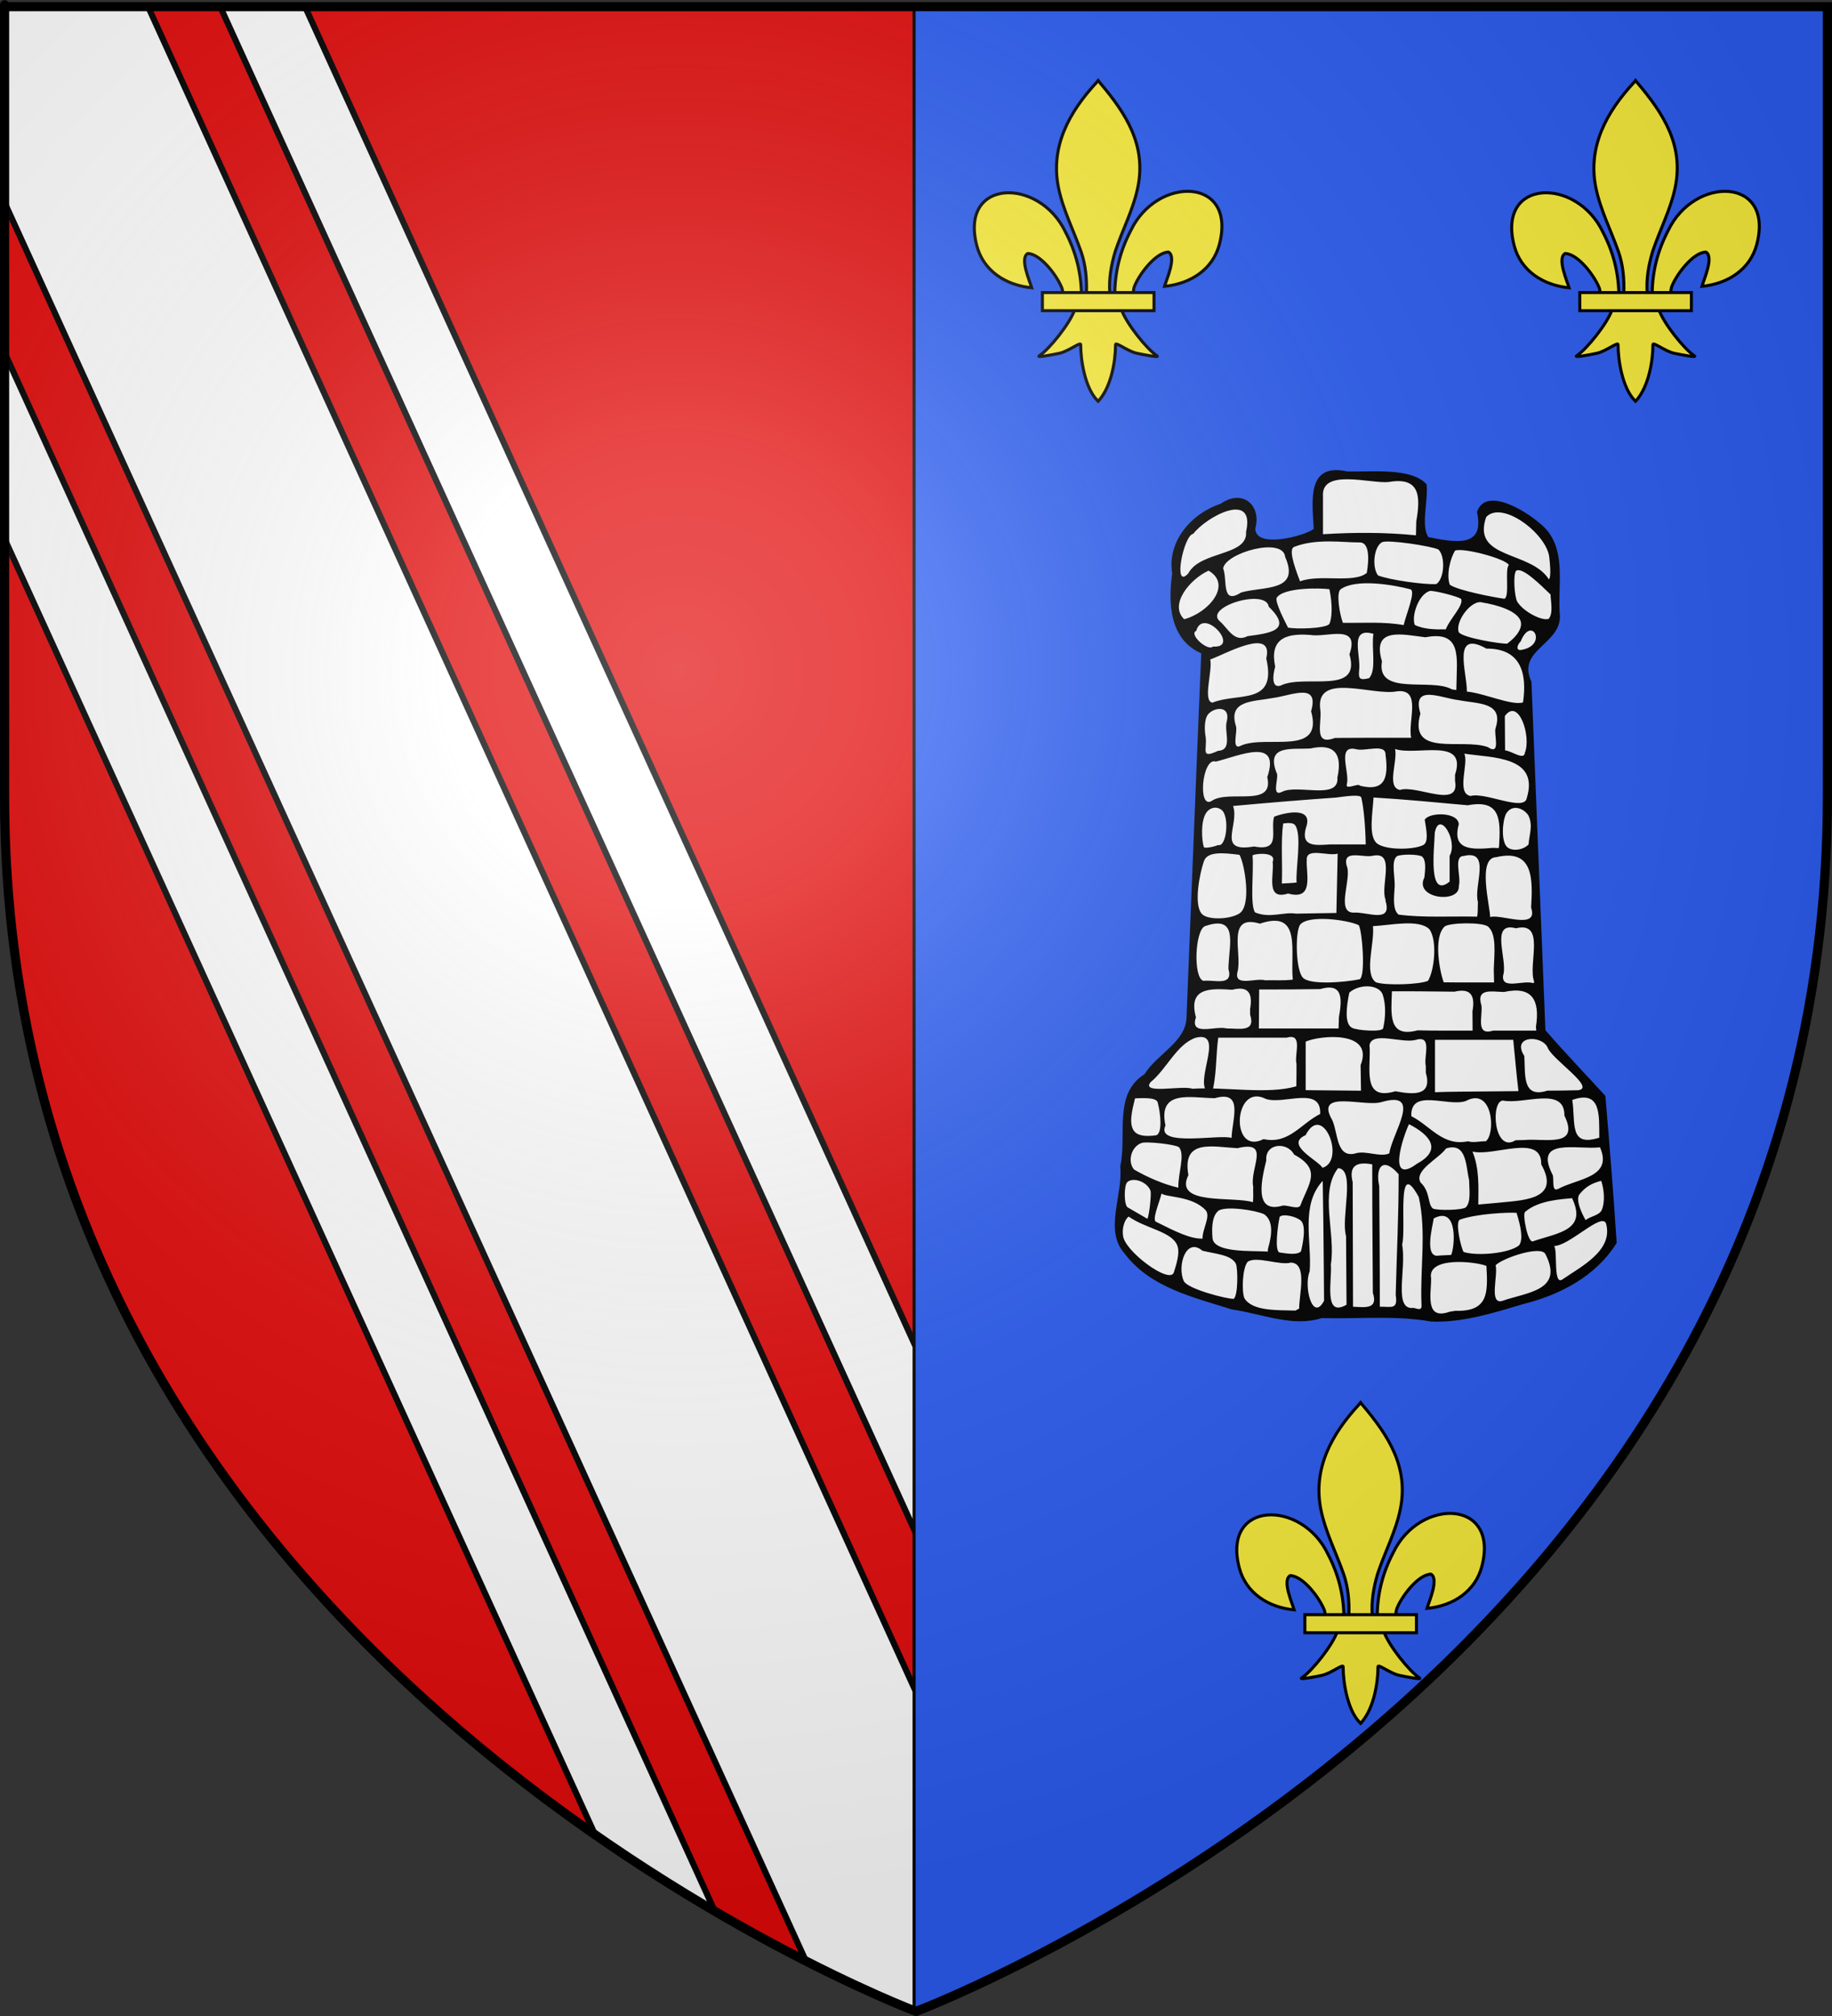 <?xml version="1.0" encoding="UTF-8" standalone="no"?>
<svg
   xmlns:dc="http://purl.org/dc/elements/1.1/"
   xmlns:cc="http://web.resource.org/cc/"
   xmlns:rdf="http://www.w3.org/1999/02/22-rdf-syntax-ns#"
   xmlns:svg="http://www.w3.org/2000/svg"
   xmlns="http://www.w3.org/2000/svg"
   xmlns:xlink="http://www.w3.org/1999/xlink"
   xmlns:sodipodi="http://sodipodi.sourceforge.net/DTD/sodipodi-0.dtd"
   xmlns:inkscape="http://www.inkscape.org/namespaces/inkscape"
   height="660"
   width="600"
   version="1.0"
   id="svg2"
   sodipodi:version="0.32"
   inkscape:version="0.45.1"
   sodipodi:docname="Blason_ville_fr_Collonges_(Ain).svg"
   sodipodi:docbase="\Users\Augustin\Documents\heral\communes\Ain"
   inkscape:export-filename="/Users/Augustin/Documents/temp/tyty.png"
   inkscape:export-xdpi="144"
   inkscape:export-ydpi="144"
   inkscape:output_extension="org.inkscape.output.svg.inkscape">
  <rect width="100%" height="100%" fill="#333333" stroke="none"/>
  <sodipodi:namedview
     inkscape:window-height="750"
     inkscape:window-width="1280"
     inkscape:pageshadow="2"
     inkscape:pageopacity="0.0"
     guidetolerance="10.0"
     gridtolerance="10.0"
     objecttolerance="10.0"
     borderopacity="1.0"
     bordercolor="#666666"
     pagecolor="#ffffff"
     id="base"
     showgrid="false"
     height="660px"
     inkscape:zoom="0.83636328"
     inkscape:cx="300"
     inkscape:cy="345.67467"
     inkscape:window-x="-8"
     inkscape:window-y="-8"
     inkscape:current-layer="layer3" />
  <desc
     id="desc4">Flag of Canton of Valais (Wallis)</desc>
  <defs
     id="defs6">
    <linearGradient
       id="linearGradient2893">
      <stop
         style="stop-color:white;stop-opacity:0.314;"
         offset="0"
         id="stop2895" />
      <stop
         id="stop2897"
         offset="0.19"
         style="stop-color:white;stop-opacity:0.251;" />
      <stop
         style="stop-color:#6b6b6b;stop-opacity:0.125;"
         offset="0.6"
         id="stop2901" />
      <stop
         style="stop-color:black;stop-opacity:0.125;"
         offset="1"
         id="stop2899" />
    </linearGradient>
    <radialGradient
       inkscape:collect="always"
       xlink:href="#linearGradient2893"
       id="radialGradient3163"
       gradientUnits="userSpaceOnUse"
       gradientTransform="matrix(1.353,0,0,1.349,-77.629,-85.747)"
       cx="221.445"
       cy="226.331"
       fx="221.445"
       fy="226.331"
       r="300" />
  </defs>
  <g
     inkscape:groupmode="layer"
     id="layer3"
     inkscape:label="Fond écu"
     style="display:inline">
    <path
       style="fill:#e20909;fill-opacity:1;fill-rule:evenodd;stroke:#000000;stroke-width:2;stroke-linecap:butt;stroke-linejoin:miter;stroke-opacity:1"
       d="M 299.875 2.188 L 1.5 2.188 L 1.5 260.719 C 1.5 545.812 299.128 658.156 299.875 658.438 L 299.875 2.188 z "
       id="path3809" />
    <path
       style="opacity:1;color:#000000;fill:#ffffff;fill-opacity:1;fill-rule:evenodd;stroke:#000000;stroke-width:2;stroke-linecap:butt;stroke-linejoin:miter;marker:none;marker-start:none;marker-mid:none;marker-end:none;stroke-miterlimit:4;stroke-dasharray:none;stroke-dashoffset:0;stroke-opacity:1;visibility:visible;display:inline;overflow:visible;enable-background:accumulate"
       d="M 72.125 2.188 L 299.875 501.812 L 299.875 440.844 L 99.906 2.188 L 72.125 2.188 z "
       id="rect3813" />
    <path
       style="opacity:1;color:#000000;fill:#ffffff;fill-opacity:1;fill-rule:evenodd;stroke:#000000;stroke-width:2;stroke-linecap:butt;stroke-linejoin:miter;marker:none;marker-start:none;marker-mid:none;marker-end:none;stroke-miterlimit:4;stroke-dasharray:none;stroke-dashoffset:0;stroke-opacity:1;visibility:visible;display:inline;overflow:visible;enable-background:accumulate"
       d="M 1.5 2.188 L 1.5 66.312 L 263.938 642 C 285.742 653.088 299.714 658.377 299.875 658.438 L 299.875 553.656 L 48.5 2.188 L 1.5 2.188 z "
       id="rect3811" />
    <path
       style="fill:#2b5df2;fill-opacity:1;fill-rule:evenodd;stroke:none;stroke-width:1px;stroke-linecap:butt;stroke-linejoin:miter;stroke-opacity:1"
       d="M 299.875 2.188 L 299.875 658.438 C 299.876 658.438 300 658.5 300 658.5 C 300 658.5 598.5 546.17 598.5 260.719 C 598.5 -24.733 598.5 2.188 598.5 2.188 L 299.875 2.188 z "
       id="path2855" />
    <path
       style="opacity:1;color:#000000;fill:#ffffff;fill-opacity:1;fill-rule:evenodd;stroke:#000000;stroke-width:2;stroke-linecap:butt;stroke-linejoin:miter;marker:none;marker-start:none;marker-mid:none;marker-end:none;stroke-miterlimit:4;stroke-dasharray:none;stroke-dashoffset:0;stroke-opacity:1;visibility:visible;display:inline;overflow:visible;enable-background:accumulate"
       d="M 1.5 115.438 L 1.5 176.406 L 194.906 600.688 C 208.698 610.272 221.944 618.583 234.094 625.688 L 1.5 115.438 z "
       id="rect3815" />
  </g>
  <g
     inkscape:groupmode="layer"
     id="layer4"
     inkscape:label="Meubles">
    <g
       id="g3878"
       inkscape:label="Calque 1"
       transform="matrix(0.29,0,0,0.29,339.792,143.533)">
      <g
         transform="matrix(1.697,0,0,1.697,-206.291,-365.152)"
         id="g2301">
        <path
           id="path4415"
           style="fill:#ffffff;fill-opacity:1;stroke:none;stroke-width:7;stroke-miterlimit:4;stroke-dasharray:none;stroke-opacity:1"
           d="M 320.012,237.707 C 312.838,237.158 307.355,243.27 306.756,250.018 C 305.293,258.641 306.512,267.415 306.868,276.081 C 298.432,281.514 288.031,283.526 278.06,283.891 C 272.645,284.139 265.103,281.915 265.073,275.383 C 267.195,268.619 265.546,259.09 257.871,256.657 C 250.819,254.312 245.222,260.022 238.877,261.961 C 223.24,268.858 210.363,285.007 212.363,302.841 C 212.451,311.077 210.664,319.525 211.957,327.866 C 212.957,340.354 219.892,352.765 232.011,357.24 C 228.402,439.221 225.616,521.247 221.928,603.217 C 219.354,617.131 205.745,624.327 197.283,634.366 C 195.126,637.657 192.601,640.291 189.338,642.491 C 179.107,651.965 179.749,667.269 179.622,680.145 C 179.904,687.224 178.794,694.24 178.197,701.189 C 179.318,717.646 170.497,734.399 176.689,750.411 C 185.847,767.166 203.435,777.195 220.873,783.449 C 234.082,787.906 247.324,792.786 261.141,795.015 C 277.264,798.512 294.355,804.072 310.762,798.913 C 335.36,799.503 360.227,797.06 384.584,801.254 C 409.366,801.77 432.887,792.76 456.341,786.096 C 475.819,779.522 494.426,767.728 505.513,749.984 C 503.426,717.673 500.768,685.403 498.086,653.137 C 484.733,638.609 471.12,624.309 458.159,609.429 C 454.97,532.076 451.944,454.717 448.841,377.361 C 445.088,370.53 446.6,361.753 452.195,356.385 C 458.334,349.447 468.335,343.471 467.724,332.888 C 466.203,315.591 471.238,296.621 462.12,280.785 C 455.749,271.338 445.473,265.211 435.315,260.506 C 429.617,258.14 420.839,255.776 416.747,261.767 C 414.247,264.913 417.188,269.074 416.341,272.795 C 416.44,279.67 410.172,284.795 403.58,284.768 C 395.88,285.342 388.333,283.483 380.803,282.135 C 375.476,273.59 378.894,262.838 379.093,253.416 C 379.061,250.093 380.468,245.6 376.414,244.099 C 364.216,236.973 349.38,238.772 335.813,238.586 C 330.395,239.182 325.325,237.824 320.012,237.707 z " />
        <path
           id="path4417"
           style="fill:#000000;fill-opacity:1;stroke:none;stroke-opacity:1"
           d="M 373.634,270.357 C 373.562,273.448 373.489,276.539 373.417,279.63 C 352.88,277.577 332.153,277.618 311.559,278.9 C 311.559,270.504 311.559,262.107 311.559,253.711 C 310.198,234.912 343.154,245.397 355.216,244.175 C 376.31,240.516 376.522,253.871 373.634,270.357 z M 221.892,304.997 C 211.43,316.376 218.806,279.307 225.244,278.619 C 233.674,267.426 266.717,249.46 260.363,277.277 C 261.657,293.653 229.951,289.741 221.892,304.997 z M 462.111,293.859 C 462.521,297.586 463.626,307.508 461.874,308.92 C 449.739,289.668 410.265,295.804 420.172,267.458 C 430.707,256.148 459.959,278.28 462.111,293.859 z M 296.291,310.249 C 291.617,298.112 288.841,288.688 292.384,287.307 C 307.302,281.495 324.968,284.471 336.075,284.367 C 342.239,284.31 342.428,294.737 340.699,304.646 C 331.882,311.855 309.415,305.232 296.291,310.249 z M 388.407,289.1 C 393.257,294.001 392.242,308.719 386.941,312.075 C 378.886,312.536 356.247,309.406 348.225,306.342 C 344.013,301.043 345.329,287.144 350.907,284.164 C 355.092,282.474 383.523,286.703 388.407,289.1 z M 257.003,317.692 C 243.612,326.345 248.127,309.01 245.114,301.664 C 246.535,291.309 285.016,280.412 286.37,293.969 C 296.753,317.543 271.679,313.355 257.003,317.692 z M 435.26,299.387 C 432.367,301.926 436.006,320.72 432.229,321.838 C 425.114,320.876 401.366,316.304 395.969,312.525 C 393.568,306.213 396.08,295.176 399.477,289.803 C 404.819,287.683 432.869,295.038 435.26,299.387 z M 219.191,335.447 C 208.966,325.727 222.988,308.788 235.397,303.132 C 251.271,312.32 235.783,330.992 219.191,335.447 z M 462.977,318.972 C 463.153,323.61 464.878,331.647 461.752,335.181 C 457.638,336.799 445.374,330.872 440.821,323.808 C 439.05,320.571 437.919,306.142 440.029,303.272 C 444.057,300.229 456.596,312.892 462.977,318.972 z M 369.645,315.526 C 373.594,316.575 366.908,332.034 365.246,339.35 C 351.893,336.952 338.297,338.033 324.808,337.834 C 322.653,332.229 320.153,317.74 323.36,315.485 C 333.629,308.262 358.491,312.562 369.645,315.526 z M 315.636,338.812 C 311.953,341.751 293.921,342.097 288.295,341.035 C 286.05,336.63 279.937,324.866 280.636,321.353 C 284.857,314.185 309.755,314.619 315.844,315.498 C 318.066,326.216 317.578,335.435 315.636,338.812 z M 393.304,342.162 C 386.71,342.349 378.481,342.201 372.618,339.222 C 370.359,333.104 375.143,318.915 382.628,316.647 C 385.148,316.202 400.952,320.109 403.43,321.924 C 405.513,326.085 395.738,335.38 393.304,342.162 z M 261.324,346.72 C 252.709,351.186 248.543,341.985 243.266,337.13 C 231.062,327.617 273.74,314.477 275.488,327.164 C 292.103,343.186 275.614,344.736 261.324,346.72 z M 434.218,351.672 C 430.745,352.116 403.794,347.739 401.866,343.965 C 399.408,336.863 410.554,321.887 417.79,324.357 C 426.875,325.822 439.54,329.407 442.717,335.791 C 444.813,340 441.927,345.807 434.218,351.672 z M 238.301,353.624 C 234.885,357.002 222.03,345.398 227.174,343.204 C 231.923,326.77 256.994,354.951 238.301,353.624 z M 444.637,355.638 C 439.086,357.202 440.987,352.083 443.107,350.256 C 450.142,332.672 461.127,351.997 444.637,355.638 z M 342.18,374.698 C 335.69,376.276 335.123,374.918 335.619,369.183 C 336.867,359.24 328.759,340.389 345.134,345.169 C 343.595,354.412 347.443,369.244 342.18,374.698 z M 283.314,379.614 C 275.501,381.913 279.573,367.423 279.758,367.084 C 276,349.26 285.771,344.528 303.017,345.893 C 313.757,347.897 336.506,337.892 329.146,358.815 C 337.29,386.509 299.209,371.638 283.314,379.614 z M 400.377,379.65 L 400.377,379.65 L 400.279,382.578 L 397.265,382.071 C 383.64,374.29 346.8,386.889 350.803,363.421 C 343.771,340.215 364.751,345.666 379.732,347.461 C 404.552,342.616 400.51,361.785 400.377,379.65 z M 238.028,390.927 C 231.244,390.089 238.273,369.346 236.511,362.21 C 245.498,359.266 279.029,339.887 273.796,361.53 C 281.14,393.078 255.035,384.012 238.028,390.927 z M 444.672,390.813 C 436.945,393.038 418.848,384.625 407.302,383.582 C 407.573,371.286 396.94,341.89 420.312,354.998 C 443.179,354.84 447.52,371.304 444.672,390.813 z M 343.304,414.31 C 335.374,414.313 327.444,414.333 319.514,414.414 C 304.701,420.051 311.044,404.047 309.761,395.686 C 306.207,370.119 344.642,386.652 360.734,383.422 C 377.645,381.378 367.761,403.489 370.257,414.31 C 361.273,414.31 352.288,414.31 343.304,414.31 z M 257.363,419.354 C 250.062,423.559 255.041,409.776 253.582,406.395 C 248.248,389.203 265.195,390.346 277.958,387.868 C 290.238,386.412 309.344,376.926 303.637,396.663 C 312.121,426.899 274.429,412.305 257.363,419.354 z M 426.434,407.828 C 425.012,411.663 430.352,426.638 421.212,420.499 C 404.098,414.328 368.086,427.67 376.379,398.205 C 370.529,378.259 389.759,387.864 402.058,389.308 C 414.786,391.814 431.968,390.467 426.434,407.828 z M 241.698,422.993 C 229.994,428.434 234.399,422.507 233.531,414.102 C 232.52,409.036 232.544,401.523 235.255,398.518 C 239.687,393.606 250.459,392.92 247.402,403.928 C 245.83,410.527 251.599,422.577 241.698,422.993 z M 445.885,424.303 C 445.564,429.628 436.469,422.763 432.736,422.713 C 432.682,415.1 432.628,407.488 432.575,399.876 C 441.735,387.201 450.335,413.505 445.885,424.303 z M 336.047,446.18 C 335.446,444.091 326.1,449.527 327.441,445.104 C 329.504,437.364 320.501,418.992 333.443,421.873 C 339.489,423.65 353.35,417.817 353.193,425.634 C 355.124,440.272 353.249,450.525 336.047,446.18 z M 284.191,450.33 C 276.63,453.948 282.763,440.013 280.59,437.476 C 273.555,418.928 290.307,422.139 303.038,421.456 C 318.913,417.857 324.658,424.827 321.15,440.759 C 322.452,456.161 294.276,444.88 284.191,450.33 z M 399.426,438.916 C 399.426,440.248 399.426,441.579 399.426,442.911 C 403.042,462.206 373.724,445.328 362.76,449.026 C 353.678,447.234 361.312,430.154 359.534,421.785 C 373.64,426.574 407.85,413.546 399.426,438.916 z M 237.557,456.266 C 227.868,462.324 231.18,426.861 240.248,430.164 C 255.254,426.498 283.716,413.397 274.468,440.501 C 279.28,461.101 248.877,448.55 237.557,456.266 z M 447.187,454.372 C 445.624,463.724 419.383,450.231 409.839,453.036 C 399.875,451.434 408.81,431.007 405.548,424.888 C 424.366,427.697 455.589,426.539 447.187,454.372 z M 265.684,486.621 C 240.213,491.013 256.131,472.603 251.726,459.684 C 273.945,457.662 297.82,455.628 320.082,454.106 C 328.08,453.043 336.521,451.88 337.066,454.141 C 338.646,460.7 339.758,472.815 339.993,485.252 C 332.095,485.252 324.196,485.252 316.298,485.252 C 306.741,485.877 296.544,487.107 300.226,474.162 C 305.501,459.754 286.314,463.967 279.014,466.832 C 276.296,475.912 284.165,490.226 265.684,486.621 z M 428.715,486.602 L 428.715,486.602 L 428.432,487.718 L 424.763,487.529 C 410.168,488.884 397.167,489.044 401.947,471.82 C 401.446,463.489 382.144,463.746 379.26,468.827 C 380.283,475.197 382.159,483.844 378.112,485.765 C 370.958,489.159 351.442,489.076 346.812,483.947 C 341.854,478.454 344.647,464.189 345.197,454.041 C 366.136,455.271 387.021,457.338 407.913,459.205 C 429.68,455.118 429.883,468.537 428.715,486.602 z M 241.666,485.66 C 239.355,486.776 233.182,488.023 232.304,487.114 C 230.88,482.983 229.935,469.728 233.983,464.008 C 236.11,461.003 240.353,459.518 243.972,462.233 C 249.548,466.416 247.454,487.476 241.666,485.66 z M 448.264,465.972 C 451.496,472.837 448.828,478.388 448.373,485.268 C 444.77,489.074 437.464,490.015 434.167,487.06 C 430.035,483.356 430.861,470.128 433.347,464.957 C 437.133,458.356 444.81,460.793 448.264,465.972 z M 293.994,510.598 C 290.738,510.989 287.456,511.07 284.185,511.272 C 284.704,498.18 283.417,483.39 285.047,471.342 C 288.119,470.877 291.783,470.697 293.047,472.503 C 297.746,479.222 293.206,501.954 293.994,510.598 z M 395.825,492.835 C 395.825,498.553 395.825,504.271 395.825,509.988 C 381.238,521.932 385.654,488.108 385.959,477.385 C 388.986,462.017 401.655,482.921 395.825,492.835 z M 353.161,521.893 L 353.181,522.857 C 357.872,538.179 340.661,529.874 331.927,530.625 C 319.772,530.618 331.019,507.597 327.311,499.391 C 324.448,488.33 338.128,494.254 344.635,492.814 C 360.235,489.466 349.522,513.037 353.161,521.893 z M 293.491,531.299 C 285.615,529.967 276.137,534.626 266.36,530.481 C 262.789,525.675 265.633,502.546 264.662,492.722 C 264.334,491.564 281.174,489.397 278.069,496.921 C 279.181,505.3 273.073,522.783 288.316,517.922 C 305.891,522.755 300.194,505.151 300.739,495.32 C 300.531,487.09 315.093,493.309 321.319,491.373 C 321.038,504.533 320.759,517.692 320.483,530.851 C 311.486,531 302.488,531.149 293.491,531.299 z M 414.682,523.513 C 414.475,526.764 414.777,530.095 414.139,533.307 C 397.22,532.902 378.004,534.113 361.898,531.954 C 358.124,529.059 358.666,521.828 359.161,514.645 C 359.92,507.719 356.504,496.707 360.694,493.141 C 363.007,491.689 375.064,491.601 377.557,493.384 C 380.212,495.876 379.675,501.491 379.046,507.194 C 371.797,521.512 403.01,524.905 401.947,512.836 C 403.758,506.969 398.071,493.053 405.243,492.94 C 423.843,488.433 411.582,513.22 414.682,523.513 z M 255.79,531.264 C 249.208,535.276 235.086,535.559 231.134,531.67 C 225.185,525.817 229.566,504.16 232.348,496.331 C 234.69,489.739 245.432,490.846 255.994,492.171 C 259.317,497.896 264.315,526.068 255.79,531.264 z M 450.052,527.294 C 455.304,542.66 429.794,531.295 422.781,533.578 C 422.79,526.286 413.982,494.093 426.884,493.735 C 451.685,487.871 451.207,508.354 450.052,527.294 z M 291.462,575.182 C 285.354,575.995 279.156,575.454 273.015,575.639 C 266.777,573.809 251.832,580.47 254.742,569.717 C 257.788,557.349 246.983,531.201 269.572,537.961 C 297.778,528.397 289.6,556.665 291.462,575.182 z M 248.678,565.646 L 248.653,566.791 L 248.625,568.106 C 252.048,579.907 239.218,575.107 231.961,575.999 C 225.01,573.939 226.367,542.349 233.01,539.627 C 254.776,532.048 249.436,550.631 248.678,565.646 z M 335.359,538.979 C 337.681,542.459 340.081,573.59 335.842,574.988 C 325.892,576.99 302.682,578.992 298.076,573.788 C 293.23,568.315 293.065,542.686 296.402,538.593 C 301.724,532.064 327.384,535.234 335.359,538.979 z M 425.208,568.527 C 425.279,571.378 425.35,574.228 425.422,577.079 C 414.259,577.053 403.096,577.149 391.935,576.989 C 389.505,571.059 384.599,546.961 392.61,539.782 C 396.287,537.271 417.22,536.855 421.377,539.858 C 427.217,544.947 425.595,557.447 425.208,568.527 z M 452.01,576.269 L 452.002,577.439 L 450.99,577.439 C 444.732,575.481 430.021,582.158 431.45,572.348 C 434.732,562.24 422.188,536.241 439.975,541.047 C 460.048,536.077 447.862,564.937 452.01,576.269 z M 381.433,576.013 C 375.67,578.503 353.276,579.248 346.767,576.961 C 338.647,571.228 346.039,550.966 344.803,539.628 C 356.278,539.058 375.397,534.731 382.351,541.671 C 387.728,548.918 385.753,569.004 381.433,576.013 z M 322.146,600.216 C 322.071,602.707 321.997,605.198 321.923,607.689 C 304.244,607.689 286.565,607.689 268.886,607.689 C 268.952,599.046 269.018,590.403 269.084,581.761 C 282.604,581.785 296.124,581.719 309.642,581.489 C 324.647,577.116 324.456,587.566 322.146,600.216 z M 263.026,594.751 C 263.035,595.994 263.045,597.236 263.054,598.479 C 266.932,610.554 255.647,607.581 247.466,607.689 C 240.163,605.651 222.629,613.302 226.994,600.275 C 221.71,580.526 236.209,580.939 251.086,581.95 C 262.05,579.098 264.915,584.502 263.026,594.751 z M 351.338,585.294 C 353.538,591.938 353.211,600.555 351.569,607.59 C 350.953,610.23 333.958,609.079 330.685,607.157 C 325.833,604.308 327.09,593.39 329.078,583.849 C 335.708,577.88 349,578.228 351.338,585.294 z M 453.273,606.518 L 453.372,607.817 L 453.472,609.129 C 443.91,609.129 434.348,609.129 424.786,609.129 C 412.912,612.789 417.877,599.736 417.018,592.464 C 413.297,580.566 423.901,583.27 432.004,583.426 C 450.55,579.287 456.1,588.594 453.273,606.518 z M 411.031,596.224 C 411.064,600.525 411.096,604.827 411.129,609.129 C 398.927,609.089 386.722,609.25 374.522,608.933 C 354.403,614.384 357.031,597.249 357.425,582.949 C 371.313,582.865 385.202,583.102 399.09,583.206 C 410.034,580.594 412.932,586.013 411.031,596.224 z M 293.914,631.276 C 293.905,636.236 293.941,641.196 293.821,646.156 C 274.817,651.739 246.976,646.426 224.585,647.784 C 217.995,645.32 190.197,651.772 196.826,643.416 C 207.431,634.84 214.341,617.977 226.935,613.828 C 248.296,608.612 222.117,648.489 237.443,651.146 C 240.862,640.459 240.223,624.966 241.844,613.81 C 257.008,613.81 272.171,613.81 287.335,613.81 C 298.6,610.56 292.329,624.846 293.914,631.276 z M 481.242,648.784 C 474.46,648.995 467.674,649.025 460.89,649.058 C 443.967,654.39 446.279,638.476 445.535,625.98 C 436.793,612.589 456.773,611.664 461.022,620.268 C 463.471,627.953 493.826,647.404 481.242,648.784 z M 336.587,632.086 C 336.675,637.758 336.763,643.429 336.85,649.101 C 324.579,648.958 312.307,648.842 300.036,648.73 C 300.036,637.968 300.036,627.205 300.036,616.442 C 309.457,612.22 345.824,608.794 336.587,632.086 z M 416.84,649.598 C 406.596,649.771 396.339,649.653 386.102,650.102 C 386.102,638.485 386.102,626.868 386.102,615.251 C 403.457,615.251 420.812,615.251 438.167,615.251 C 439.33,626.624 440.268,638.024 441.637,649.374 C 433.371,649.448 425.106,649.523 416.84,649.598 z M 379.98,632.716 C 379.98,634.152 379.98,635.588 379.98,637.023 C 384.461,652.623 372.239,651.796 359.745,649.456 C 336.771,656.339 343.772,633.322 342.517,618.723 C 344.29,609.284 364.287,617.865 373.401,615.251 C 384.666,612.001 378.395,626.287 379.98,632.716 z M 186.459,654.202 C 195.604,653.696 200.839,654.169 201.584,656.988 C 203.501,664.242 204.925,678.129 200.242,678.778 C 192.557,679.844 188.028,678.703 185.944,676.068 C 182.137,671.254 184.54,661.928 186.459,654.202 z M 495.432,680.329 C 474.907,686.926 479.85,670.061 477.439,655.232 C 496.983,648.229 495.259,665.97 495.432,680.329 z M 250.703,680.52 C 243.145,677.799 199.897,686.923 206.728,672.238 C 201.53,647.911 223.901,653.951 239.534,654.061 C 258.98,648.548 251.135,667.829 250.703,680.52 z M 271.989,681.293 C 249.643,692.787 251.807,643.514 273.407,654.498 C 285.013,658.76 310.604,645.455 309.683,664.586 C 296.831,670.935 288.834,684.948 271.989,681.293 z M 445.741,681.891 L 445.741,681.891 L 442.628,681.975 L 439.706,682.061 C 425.222,691.064 422.894,655.814 431.334,655.638 C 445.066,658.494 472.453,645.787 472.225,665.645 C 482.804,687.338 458.787,680.612 445.741,681.891 z M 419.888,682.725 C 415.963,682.632 411.875,683.879 408.02,682.749 C 391.253,686.213 383.122,672.516 370.332,666.026 C 369.637,647.042 394.86,660.113 406.609,655.939 C 424.755,646.174 426.562,677.811 419.888,682.725 z M 355.684,690.784 C 349.933,693.447 341.055,689.129 334.147,690.538 C 320.129,694.945 321.799,677.293 317.655,668.518 C 305.586,647.773 339.528,660.289 350.737,656.583 C 378.28,648.689 357.66,677.084 355.684,690.784 z M 311.228,700.382 C 308.687,695.581 285.584,684.983 299.993,678.663 C 311.518,656.144 326.936,695.725 311.228,700.382 z M 374.175,697.626 C 353.906,712.607 364.79,679.688 368.787,671.359 C 382.735,678.509 391.194,688.351 374.175,697.626 z M 215.286,713.622 C 205.203,711.27 194.642,706.628 185.852,701.554 C 181.172,696.148 184.038,686.032 190.997,683.823 C 194.315,682.769 212.764,684.722 215.687,686.639 C 219.99,691.586 215.028,704.052 215.286,713.622 z M 467.893,714.502 C 463.194,716.805 465.757,706.591 464.171,704.68 C 451.684,679.857 480.923,688.576 495.884,686.742 C 504.739,706.894 480.965,707.386 467.893,714.502 z M 265.109,712.93 C 264.983,716.303 265.368,720.274 264.89,723.279 C 252.033,719.074 211.848,725.721 221.983,705.249 C 217.685,681.113 237.539,686.338 254.578,687.336 C 277.208,681.782 262.612,700.525 265.109,712.93 z M 426.434,723.8 C 422.592,724.129 418.749,724.457 414.91,724.828 C 415.031,712.872 415.664,700.916 411.049,689.574 C 425.245,693.098 457.273,677.226 456.787,698.086 C 470.613,722.619 442.635,721.923 426.434,723.8 z M 296.62,725.174 C 295.338,728.892 286.765,724.307 283.831,725.783 C 264.884,730.69 271.156,706.636 273.81,695.477 C 272.817,684.038 287.692,682.774 292.31,691.561 C 310.891,701.608 302.143,710.514 296.62,725.174 z M 406.499,726.772 C 403.843,728.572 388.424,728.889 384.83,727.56 C 380.977,724.741 383.203,716.388 376.492,710.163 C 371.944,702.083 388.58,694.366 393.494,687.497 C 407.345,683.159 406.568,699.392 408.789,708.41 C 408.933,715.334 410.162,723.385 406.499,726.772 z M 196.815,715.776 C 197.424,718.097 195.899,732.166 194.701,734.313 L 181.595,726.709 C 179.046,725.23 179.034,712.215 181.263,709.97 C 185.121,706.292 194.672,709.67 196.815,715.776 z M 497.099,728.375 C 495.501,732.14 489.33,732.599 486.354,735.19 C 484.66,732.412 479.14,721.741 482.32,717.905 C 486.314,713.088 489.836,710.865 496.71,709.026 C 498.608,714.593 499.394,722.963 497.099,728.375 z M 233.427,728.573 C 237.079,732.519 231.16,741.187 231.409,747.49 C 223.21,747.672 214.009,743.051 200.423,736.29 C 197.675,734.923 202.445,724.086 204.132,717.479 C 207.189,720.152 224.537,718.968 233.427,728.573 z M 451.449,749.228 C 447.986,751.216 444.149,731.401 446.033,729.74 C 455.024,721.816 471.184,721.24 477.313,720.586 C 487.523,741.997 468.149,743.523 451.449,749.228 z M 274.963,754.163 C 274.697,754.884 275.362,756.66 273.922,756.053 C 263.335,755.528 239.196,756.9 238.035,747.296 C 237.282,738.506 238.21,731.825 242.182,728.772 C 247.613,725.768 266.13,728.485 272.277,731.21 C 278.068,735.097 278.123,743.413 274.963,754.163 z M 442.079,751.933 C 435.153,757.579 413.485,759.145 405.132,756.361 C 403.594,754.162 399.16,736.11 402.746,734.835 C 413.906,730.867 435.167,729.905 440.369,730.336 C 443.181,739.269 444.939,747.899 442.079,751.933 z M 282.716,732.991 C 284.992,730.757 293.443,732.661 296.748,735.465 C 300.729,738.844 297.993,751.542 296.922,755.929 C 294.424,758.573 287.879,757.46 282.787,756.745 C 279.061,756.222 281.535,738.305 282.716,732.991 z M 396.853,758.347 L 396.853,758.347 L 389.015,758.74 C 378.329,761.062 384.706,738.549 385.24,734.049 C 401.807,725.334 399.182,753.407 396.853,758.347 z M 212.309,769.917 C 209.698,778.421 178.584,755.153 178.464,745.111 C 177.786,741.131 179.277,734.961 182.234,732.828 C 193.436,740.758 210.311,742.623 214.377,751.565 C 216.281,755.753 214.998,761.514 212.309,769.917 z M 470.907,774.632 C 464.55,778.999 467.899,755.391 465.354,752.399 C 475.572,752.336 497.044,729.718 499.934,737.44 C 504.92,755.477 483.15,766.139 470.907,774.632 z M 253.6,764.206 C 254.979,767.578 255.09,785.328 252.135,787.55 C 247.99,787.795 221.409,781.041 218.916,775.712 C 214.326,765.617 220.414,746.278 231.303,755.535 C 240.241,757.738 250.369,758.186 253.6,764.206 z M 430.703,788.961 C 421.866,791.239 428.191,771.825 426.434,765.199 C 430.836,760.543 456.796,751.607 459.633,757.891 C 471.887,781.997 447.883,783.045 430.703,788.961 z M 359.94,784.952 C 361.542,795.046 356.997,792.657 349.371,792.784 C 349.398,766.039 349.163,739.294 348.99,712.549 C 346.346,700.593 351.006,692.221 361.899,704.647 C 361.999,731.415 360.574,758.186 359.94,784.952 z M 344.569,758.154 C 344.627,766.628 344.686,775.101 344.744,783.574 C 348.392,794.637 339.454,793.199 331.545,792.783 C 331.47,765.161 331.395,737.539 331.319,709.918 C 328.533,698.867 334.12,696.166 344.329,698.076 C 344.302,718.102 344.437,738.128 344.569,758.154 z M 326.907,745.79 C 327.01,761.017 327.113,776.243 327.215,791.469 C 311.647,800.428 317.723,774.931 316.792,764.635 C 320.136,744.065 308.997,716.75 321.587,700.616 C 333.45,701.253 323.33,733.747 326.907,745.79 z M 312.066,764.066 C 312.133,772.323 312.2,780.58 312.268,788.837 C 304.533,803.39 298.55,778.948 302.687,769.328 C 304.287,749.351 296.331,725.393 311.379,709.059 C 311.726,727.393 311.915,745.729 312.066,764.066 z M 377.102,791.074 C 377.482,795.092 375.849,794.718 371.889,793.57 C 358.051,795.335 367.24,768.136 364.227,751.41 C 367.159,741.055 360.081,691.753 375.311,719.879 C 380.489,743.163 376.081,767.397 377.102,791.074 z M 295.715,793.989 L 295.715,793.989 L 293.194,795.366 C 280.773,794.995 264.53,795.811 259.246,787.116 C 257.337,782.347 257.941,767.167 261.364,762.987 C 266.923,758.746 283.077,765.583 290.092,763.433 C 301.53,763.681 295.551,784.925 295.715,793.989 z M 420.312,765.638 C 421.337,783.565 421.729,796.158 399.606,795.52 L 395.937,796.097 C 378.908,802.19 383.744,783.642 383.497,773.859 C 380.848,759.265 412.848,762.654 420.312,765.638 z M 383.597,802.661 C 403.883,803.547 425.202,796.922 444.631,791.064 C 469.306,784.97 493.263,772.488 506.984,750.362 C 504.916,717.734 502.223,685.124 499.488,652.54 C 486.607,638.46 472.482,623.696 459.582,608.873 C 456.41,531.597 453.373,454.314 450.282,377.034 C 440.325,356.017 469.021,352.532 469.256,333.799 C 467.295,312.707 475.015,286.43 455.541,271.401 C 446.271,263.33 419.801,246.927 414.059,264.097 C 419.353,288.076 399.91,284.445 381.685,280.825 C 376.57,273.229 381.655,256.583 380.509,245.708 C 370.293,234.436 344.243,237.56 327.921,237.153 C 300.391,231.1 304.474,256.779 305.392,275.355 C 299.773,279.94 266.452,288.885 266.508,275.072 C 270.806,259.662 257.918,248.42 243.499,258.642 C 224.086,264.968 207.72,283.606 211.186,304.971 C 208.39,325.17 209.571,348.942 230.527,358.133 C 227.082,439.034 224.05,519.954 220.719,600.86 C 219.974,616.791 200.625,625.102 192.805,638.115 C 171.745,651.102 181.281,678.754 176.615,699.503 C 178.64,718.291 165.745,741.801 179.312,757.151 C 196.422,780.108 225.147,786.38 250.881,794.607 C 270.494,797.318 291.214,806.61 310.729,800.347 C 335.021,801.032 359.721,798.4 383.597,802.661 z " />
      </g>
    </g>
    <g
       transform="matrix(0.115,0,0,0.115,318.301,25.545)"
       id="g1878"
       style="stroke:#000000;stroke-width:8.673;stroke-miterlimit:4;stroke-dasharray:none;stroke-opacity:1;fill:#fcef3c">
      <path
         d="M 407.029,608.699 C 408.454,546.743 423.78,489.16 452.319,434.591 C 527.033,277.405 755.239,281.159 704.934,473.402 C 686.397,544.241 623.425,585.876 548.615,593.017 C 554.015,574.352 583.715,508.365 559.74,495.455 C 521.401,496.904 473.795,563.161 462.347,594.756 C 460.694,599.292 461.156,604.534 459.311,608.996"
         style="opacity:1;fill:#fcef3c;fill-opacity:1;fill-rule:evenodd;stroke:#000000;stroke-width:8.673;stroke-linecap:butt;stroke-linejoin:miter;stroke-miterlimit:4;stroke-dasharray:none;stroke-opacity:1;display:inline"
         id="path1876"
         sodipodi:nodetypes="ccscscc" />
      <g
         transform="translate(-38.532,-48.577)"
         style="opacity:1;stroke:#000000;stroke-width:8.673;stroke-miterlimit:4;stroke-dasharray:none;stroke-opacity:1;display:inline;fill:#fcef3c"
         id="g3897">
        <g
           transform="translate(0,4)"
           style="fill:#fcef3c;fill-opacity:1;stroke:#000000;stroke-width:8.673;stroke-miterlimit:4;stroke-dasharray:none;stroke-opacity:1"
           id="g13018">
          <path
             d="M 350.523,657.372 C 349.098,595.416 333.772,537.833 305.233,483.264 C 230.519,326.078 2.313,329.832 52.618,522.075 C 71.155,592.914 134.127,634.549 208.937,641.69 C 203.537,623.025 173.837,557.038 197.813,544.128 C 236.151,545.577 283.757,611.833 295.205,643.429 C 296.858,647.965 296.396,653.207 298.241,657.669"
             style="fill:#fcef3c;fill-opacity:1;fill-rule:evenodd;stroke:#000000;stroke-width:8.673;stroke-linecap:butt;stroke-linejoin:miter;stroke-miterlimit:4;stroke-dasharray:none;stroke-opacity:1"
             id="path1902"
             sodipodi:nodetypes="ccscscc" />
          <path
             d="M 393.626,57.12 C 314.912,141.97 262.061,240.082 284.845,355.151 C 297.414,418.635 327.886,477.431 349.376,538.589 C 362.812,576.959 366.248,617.041 364.657,657.37 L 431.438,657.37 C 428.242,616.744 435.245,577.372 446.72,538.589 C 467.194,477.051 498.345,418.683 511.251,355.151 C 535.379,236.372 478.744,146.792 402.813,57.495 L 398.173,51.577 L 393.626,57.12 z "
             style="fill:#fcef3c;fill-opacity:1;fill-rule:nonzero;stroke:#000000;stroke-width:8.673;stroke-linecap:butt;stroke-linejoin:miter;stroke-miterlimit:4;stroke-dasharray:none;stroke-opacity:1"
             id="path3734"
             sodipodi:nodetypes="csccccsccc" />
          <path
             d="M 331.345,704.401 C 317.383,743.531 260.456,815.193 230.22,835.62 C 222.377,840.918 267.706,832.569 288.001,828.12 C 314.62,822.286 349.218,793.923 348.407,803.933 C 348.332,849.771 361.218,926.257 394.813,961.401 L 397.995,964.789 L 401.282,961.401 C 434.86,922.23 447.52,853.359 447.688,803.933 C 446.877,793.923 481.476,822.286 508.095,828.12 C 528.39,832.569 573.718,840.918 565.876,835.62 C 535.639,815.193 478.744,743.531 464.782,704.401 L 331.345,704.401 z "
             style="fill:#fcef3c;fill-opacity:1;fill-rule:evenodd;stroke:#000000;stroke-width:8.673;stroke-linecap:butt;stroke-linejoin:miter;stroke-miterlimit:4;stroke-dasharray:none;stroke-opacity:1"
             id="path6395"
             sodipodi:nodetypes="cssscccssscc" />
          <rect
             width="317.888"
             height="51.503"
             x="239.352"
             y="655.379"
             style="fill:#fcef3c;fill-opacity:1;stroke:#000000;stroke-width:8.673;stroke-miterlimit:4;stroke-dasharray:none;stroke-opacity:1"
             id="rect4623" />
        </g>
      </g>
    </g>
    <use
       x="0"
       y="0"
       xlink:href="#g1878"
       id="use4873"
       transform="translate(176,0)"
       width="600"
       height="660" />
    <use
       height="660"
       width="600"
       transform="translate(85.956,432.826)"
       id="use4875"
       xlink:href="#g1878"
       y="0"
       x="0" />
  </g>
  <g
     inkscape:groupmode="layer"
     id="layer2"
     inkscape:label="Reflet final"
     sodipodi:insensitive="true">
    <path
       sodipodi:nodetypes="cccccc"
       d="M 300,658.5 C 300,658.5 598.5,546.18 598.5,260.728 C 598.5,-24.723 598.5,2.176 598.5,2.176 L 1.5,2.176 L 1.5,260.728 C 1.5,546.18 300,658.5 300,658.5 z "
       style="opacity:1;fill:url(#radialGradient3163);fill-opacity:1;fill-rule:evenodd;stroke:none;stroke-width:1px;stroke-linecap:butt;stroke-linejoin:miter;stroke-opacity:1"
       id="path2875"
       inkscape:export-xdpi="144"
       inkscape:export-ydpi="144" />
  </g>
  <g
     inkscape:groupmode="layer"
     id="layer1"
     inkscape:label="Contour final"
     sodipodi:insensitive="true">
    <path
       sodipodi:nodetypes="cccccc"
       d="M 300,658.5 C 300,658.5 1.5,546.18 1.5,260.728 C 1.5,-24.723 1.5,2.176 1.5,2.176 L 598.5,2.176 L 598.5,260.728 C 598.5,546.18 300,658.5 300,658.5 z "
       style="opacity:1;fill:none;fill-opacity:1;fill-rule:evenodd;stroke:#000000;stroke-width:3;stroke-linecap:butt;stroke-linejoin:miter;stroke-miterlimit:4;stroke-dasharray:none;stroke-opacity:1"
       id="path1411"
       inkscape:export-xdpi="144"
       inkscape:export-ydpi="144" />
  </g>
</svg>

